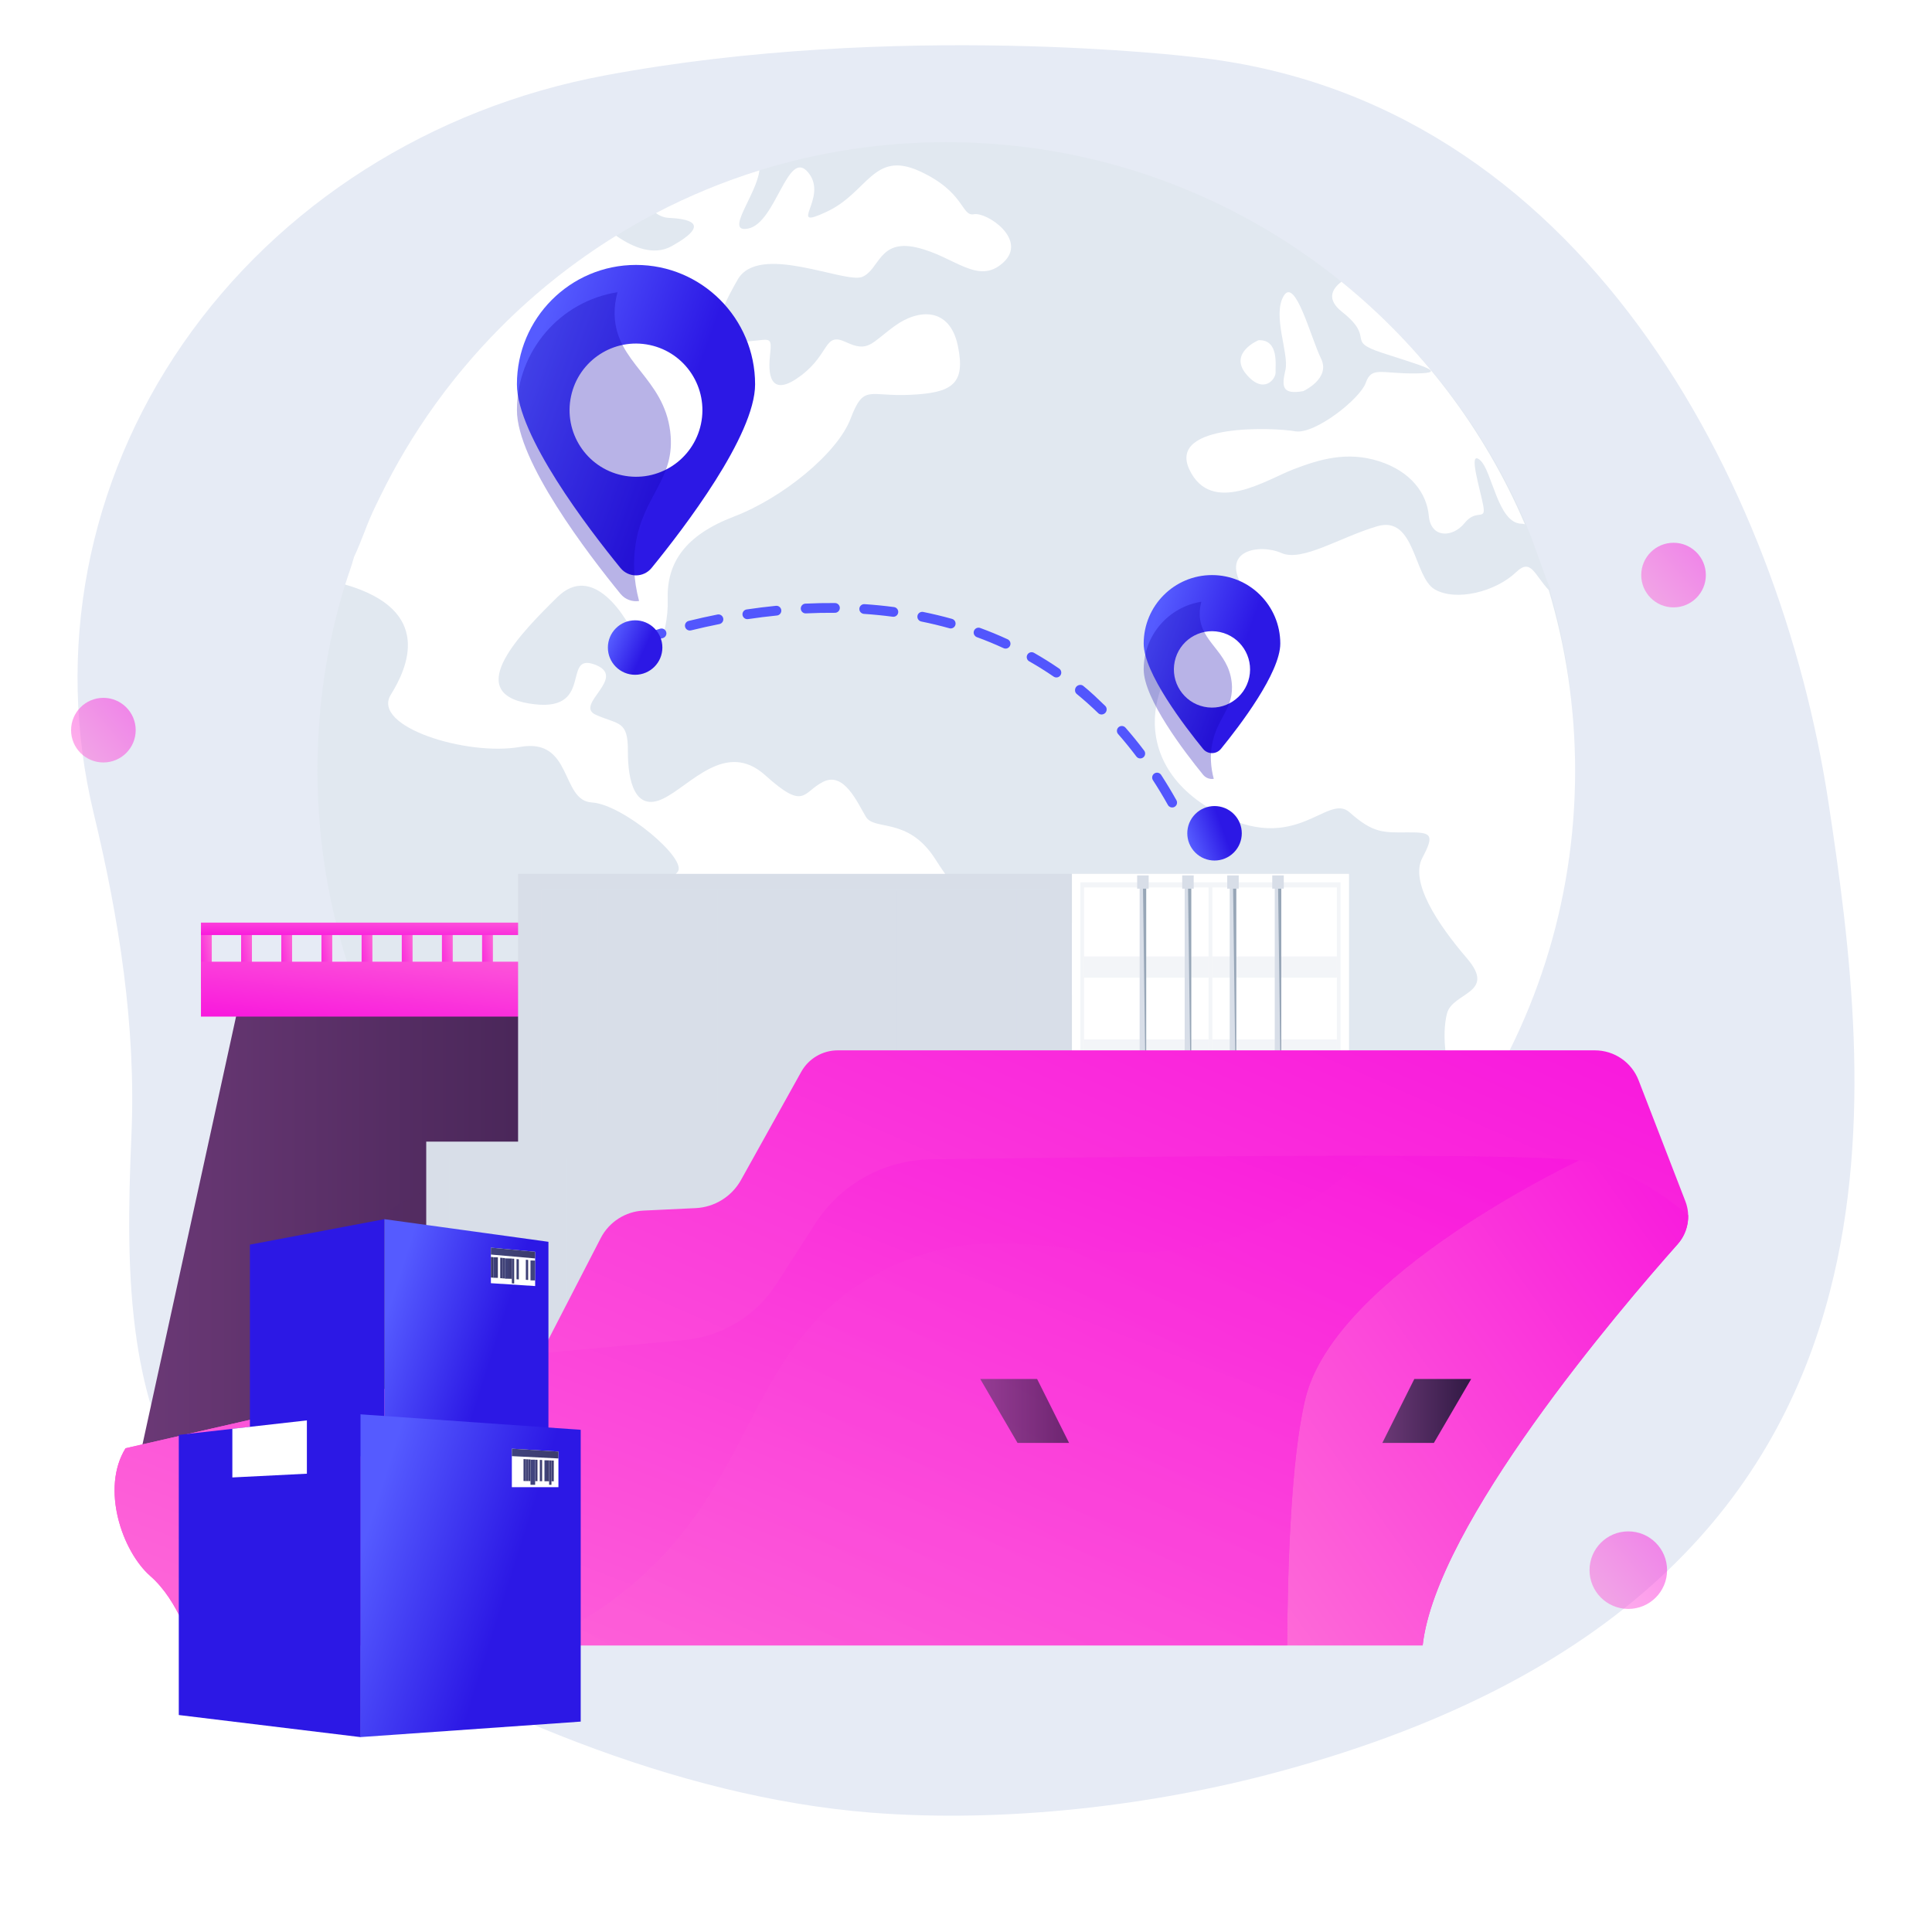 <svg width="299" height="299" viewBox="0 0 299 299" fill="none" xmlns="http://www.w3.org/2000/svg">
<g clip-path="url(#clip0_33_828)">
<path d="M283.181 199.95C275.171 230.809 252.616 259.389 197.981 274.176C178.238 279.521 155.261 282.146 134.778 280.525C104.632 278.137 73.035 264.501 47.925 249.041C30.548 238.343 23.632 223.907 21.183 207.588C19.668 197.498 19.86 186.689 20.343 175.599C21.07 158.916 18.423 142.116 14.503 125.883C8.472 100.89 13.44 74.672 28.322 53.172C43.203 31.672 66.718 16.714 93.538 11.688C138.724 3.222 184.564 8.808 184.564 8.808C244.939 15.092 275.501 75.149 282.954 124.034C286.363 146.375 289.925 173.97 283.181 199.95Z" fill="#E6EBF5"/>
<g filter="url(#filter0_d_33_828)">
<mask id="mask0_33_828" style="mask-type:luminance" maskUnits="userSpaceOnUse" x="45" y="22" width="203" height="203">
<path d="M217.893 194.622C257.349 155.178 257.349 91.227 217.893 51.783C178.437 12.34 114.467 12.34 75.011 51.783C35.555 91.227 35.555 155.178 75.011 194.622C114.467 234.066 178.437 234.066 217.893 194.622Z" fill="white"/>
</mask>
<g mask="url(#mask0_33_828)">
<path d="M243.717 123.283C243.717 143.868 237.25 162.963 226.285 178.681C226.241 178.746 226.087 178.808 226.087 178.873V178.876C208.883 204.077 179.403 220.404 146.333 220.404C143.628 220.404 141.038 220.277 138.39 219.912H138.387C138.376 219.912 138.37 220.072 138.36 220.072C137.056 219.965 135.762 219.915 134.475 219.756C134.017 219.702 133.559 219.683 133.104 219.619C132.7 219.565 132.298 219.529 131.897 219.467C131.546 219.416 131.199 219.373 130.854 219.316C130.776 219.303 130.698 219.295 130.62 219.284C129.771 219.143 128.925 218.998 128.082 218.836C128.076 218.836 128.075 218.835 128.069 218.835C83.108 210.249 49.135 170.735 49.135 123.284C49.135 113.252 50.593 103.573 53.416 94.467C53.858 93.039 54.409 91.628 54.775 90.23V90.228C55.873 87.898 56.609 85.611 57.619 83.368C58.026 82.47 58.476 81.579 58.904 80.696C61.272 75.843 64.046 71.217 67.158 66.856C67.441 66.46 67.734 66.067 68.022 65.673C69.175 64.105 70.379 62.576 71.626 61.081C73.493 58.84 75.459 56.683 77.517 54.619C82.875 49.243 88.86 44.49 95.349 40.48C97.356 39.238 99.415 38.067 101.516 36.973C106.606 34.318 111.956 32.101 117.525 30.372C126.663 27.53 136.378 26 146.451 26C169.617 26 190.893 34.091 207.601 47.6C219.891 57.538 229.887 70.404 236.175 85.139C237.582 88.43 238.532 91.813 239.996 95.276V95.279C239.996 95.295 239.829 95.306 239.834 95.322C242.49 104.178 243.715 113.564 243.715 123.283H243.717Z" fill="#E1E8F0"/>
<g style="mix-blend-mode:soft-light">
<path d="M138.387 220.238V220.235H138.395L138.389 220.238H138.386H138.387Z" fill="white"/>
<path d="M167.653 156.082C165.565 159.023 159.104 162.799 163.488 170.216C167.834 177.614 163.186 179.001 160.196 178.309C157.191 177.625 147.854 177.242 149.411 181.484C150.963 185.731 153.638 187.323 150.216 188.964C146.798 190.595 145.35 194.86 141.851 200.727C138.375 206.607 130.115 201.522 132.562 207.415C135.002 213.311 136.908 212.74 136.678 216.847C136.624 217.975 137.373 219.133 138.386 220.235C137.082 220.127 135.773 219.995 134.474 219.836C134.016 219.782 133.558 219.723 133.103 219.658C132.699 219.604 132.297 219.548 131.896 219.486C131.545 219.434 131.198 219.38 130.853 219.324C130.775 219.311 130.795 219.297 130.716 219.286C129.881 219.146 129.448 218.995 128.349 218.836V218.833C127.618 218.139 128.076 217.385 128.187 216.571C129.278 208.987 118.811 203.775 117.057 198.461C115.333 193.16 117.035 189.998 116.637 185.606C116.228 181.222 117.662 175.406 115.138 171.712C112.614 168.031 102.437 166.797 100.5 159.367C98.549 151.952 103.086 140.847 104.847 138.957C106.588 137.066 96.422 128.464 91.583 128.189C86.723 127.893 88.667 118.111 80.451 119.601C72.218 121.045 57.427 116.453 60.483 111.513C63.005 107.443 67.237 98.467 53.419 94.465C53.861 93.037 54.409 91.626 54.775 90.228V90.226C55.873 87.896 56.609 85.609 57.619 83.366C58.026 82.469 58.476 81.577 58.904 80.695C61.275 75.841 64.049 71.215 67.158 66.854C67.441 66.458 67.734 66.065 68.022 65.671C69.178 64.103 70.381 62.571 71.626 61.079C73.493 58.838 75.458 56.681 77.517 54.617C82.875 49.241 88.86 44.488 95.349 40.478C98.086 42.395 101.212 43.578 103.911 42.121C110.53 38.418 106.166 37.849 103.456 37.713C102.751 37.678 102.066 37.397 101.516 36.972C106.606 34.316 111.955 32.1 117.525 30.371C117.113 34.106 112.035 40.107 115.771 39.374C120.119 38.548 121.894 26.802 125.087 30.705C128.325 34.623 121.545 39.76 127.913 36.783C134.29 33.837 135.141 27.26 142.248 30.46C149.389 33.7 148.738 37.535 150.731 37.155C152.717 36.781 159.139 41.095 155.254 44.645C151.334 48.206 147.741 43.67 141.864 42.302C135.986 40.95 136.128 45.757 133.424 46.857C130.674 47.917 117.405 41.507 114.148 47.301C110.856 53.049 109.455 57.058 114.342 56.91C119.223 56.773 119.539 55.51 119.156 59.119C118.765 62.731 119.655 65.435 124.078 62.039C128.488 58.648 127.499 55.34 130.948 56.957C134.399 58.578 134.806 57.111 138.475 54.446C142.141 51.783 146.966 51.505 148.231 57.481C149.497 63.461 147.333 64.802 140.884 65.103C134.431 65.415 133.701 63.382 131.646 68.774C129.601 74.168 121.066 81.095 113.574 83.95C106.095 86.81 103.164 91.037 103.336 96.738C103.514 102.45 100.701 108.475 98.824 103.767C96.938 99.046 91.652 91.096 86.259 96.409C80.855 101.734 71.45 111.146 81.843 112.868C92.216 114.621 86.803 104.906 92.045 106.848C97.28 108.803 88.728 113.085 92.228 114.631C95.733 116.19 97.201 115.461 97.174 120.236C97.147 125.008 98.335 129.643 102.589 127.618C106.84 125.601 112.29 118.457 118.442 123.991C124.6 129.539 124.174 126.605 127.405 124.99C130.632 123.376 132.688 128.213 134.01 130.416C135.332 132.617 140.522 130.371 144.727 136.926C148.93 143.481 150.578 144.65 155.371 142.29C160.167 139.934 162.117 141.685 163.367 144.995C164.612 148.304 167.565 145.07 168.987 149.444C170.401 153.815 169.723 153.136 167.648 156.08L167.653 156.082Z" fill="white"/>
<path d="M184.065 76.661C180.668 69.373 197.501 70.192 200.475 70.752C203.468 71.25 210.489 65.764 211.381 63.214C212.297 60.644 213.8 61.864 219.127 61.792C224.45 61.736 219.746 60.532 213.886 58.6C208.038 56.674 213.037 56.48 207.647 52.225C205.327 50.361 206.057 48.778 207.603 47.601C219.893 57.539 229.713 70.405 236.002 85.14C235.824 85.085 235.657 85.056 235.5 85.053C231.772 85.032 230.95 76.79 229.029 75.186C227.136 73.583 229.084 79.713 229.546 82.231C230.012 84.752 228.525 82.633 226.666 84.946C224.799 87.262 221.429 87.306 221.125 83.831C220.815 80.365 218.371 76.961 213.412 75.377C208.452 73.794 204.16 75.095 200.13 76.649C196.121 78.176 187.487 83.894 184.065 76.662V76.661Z" fill="white"/>
<path d="M226.325 178.872C226.661 176.37 227.211 173.784 226.166 172.839C223.625 170.482 223.071 164.062 223.952 160.808C224.83 157.546 231.675 157.732 227.031 152.316C222.374 146.884 218.176 140.436 220.132 136.749C222.087 133.067 221.495 132.798 217.828 132.819C214.156 132.841 212.548 133.002 208.892 129.738C205.233 126.431 200.201 137.543 186.431 128.631C172.665 119.63 180.505 104.458 185.664 104.421C190.855 104.334 196.92 101.714 192.666 95.385C188.426 89.031 195.052 88.135 198.291 89.578C201.534 91.006 207.287 87.17 213.148 85.442C219.024 83.721 218.765 93.29 222.028 95.205C225.31 97.122 231.457 95.601 234.652 92.536C236.934 90.348 237.433 92.9 239.687 95.32C242.344 104.176 243.769 113.562 243.769 123.281C243.769 143.949 237.322 163.115 226.325 178.87V178.872Z" fill="white"/>
<path d="M201.697 64.531C201.7 64.525 205.99 62.588 204.435 59.469C202.894 56.349 200.451 46.787 198.665 49.801C196.869 52.827 199.517 58.705 198.939 61.24C198.356 63.784 198.34 65.115 201.698 64.531H201.697Z" fill="white"/>
<path d="M197.413 61.612C197.352 60.606 197.985 56.524 194.772 56.652C194.778 56.645 190.124 58.587 192.846 61.885C195.581 65.174 197.481 62.614 197.413 61.611V61.612Z" fill="white"/>
</g>
</g>
</g>
<path d="M97.587 100.06C97.49 99.981 97.411 99.877 97.361 99.753C97.208 99.365 97.397 98.927 97.784 98.772C97.849 98.747 99.418 98.125 102.162 97.3C102.561 97.179 102.982 97.406 103.103 97.806C103.223 98.206 102.996 98.626 102.597 98.746C99.922 99.551 98.357 100.17 98.342 100.176C98.079 100.28 97.792 100.227 97.586 100.061L97.587 100.06ZM106.284 97.413C106.161 97.313 106.068 97.173 106.027 97.008C105.926 96.603 106.174 96.193 106.578 96.094C108.046 95.731 109.549 95.397 111.042 95.102C111.451 95.02 111.848 95.287 111.929 95.696C112.011 96.105 111.744 96.502 111.336 96.583C109.865 96.874 108.386 97.203 106.94 97.56C106.701 97.619 106.461 97.557 106.284 97.413L106.284 97.413ZM115.185 95.653C115.043 95.538 114.942 95.372 114.913 95.177C114.852 94.765 115.136 94.381 115.549 94.32C117.061 94.094 118.588 93.905 120.087 93.755C120.501 93.714 120.871 94.017 120.913 94.432C120.954 94.847 120.652 95.217 120.236 95.258C118.762 95.405 117.259 95.592 115.771 95.813C115.553 95.846 115.343 95.782 115.184 95.653L115.185 95.653ZM124.21 94.76C124.048 94.629 123.941 94.432 123.93 94.209C123.91 93.792 124.232 93.439 124.649 93.419C126.182 93.346 127.722 93.316 129.224 93.327C129.641 93.331 129.976 93.672 129.974 94.089C129.971 94.505 129.63 94.841 129.213 94.838C127.738 94.827 126.227 94.856 124.721 94.928C124.529 94.937 124.349 94.873 124.211 94.761L124.21 94.76ZM133.274 94.84C133.09 94.691 132.978 94.456 132.995 94.201C133.022 93.785 133.383 93.471 133.799 93.499C135.334 93.602 136.868 93.755 138.357 93.951C138.771 94.006 139.062 94.385 139.007 94.798C138.953 95.212 138.574 95.502 138.16 95.448C136.703 95.255 135.202 95.106 133.698 95.005C133.537 94.994 133.391 94.933 133.275 94.839L133.274 94.84ZM142.254 96.033C142.042 95.862 141.93 95.582 141.988 95.296C142.071 94.888 142.47 94.623 142.879 94.707C144.387 95.013 145.887 95.373 147.337 95.779C147.739 95.893 147.973 96.309 147.86 96.71C147.747 97.111 147.331 97.346 146.93 97.233C145.515 96.837 144.052 96.484 142.579 96.186C142.456 96.16 142.346 96.107 142.254 96.033L142.254 96.033ZM180.932 124.8C180.86 124.742 180.797 124.668 180.749 124.582C180.012 123.267 179.233 121.977 178.434 120.746C178.207 120.395 178.306 119.928 178.656 119.701C179.006 119.474 179.474 119.575 179.701 119.924C180.517 121.182 181.314 122.501 182.066 123.845C182.27 124.209 182.141 124.668 181.776 124.872C181.498 125.028 181.165 124.989 180.932 124.8ZM150.967 98.482C150.724 98.285 150.619 97.946 150.733 97.635C150.877 97.243 151.311 97.042 151.702 97.186C153.142 97.715 154.569 98.303 155.944 98.938C156.322 99.113 156.488 99.561 156.313 99.94C156.139 100.319 155.69 100.484 155.311 100.31C153.974 99.692 152.585 99.119 151.183 98.606C151.102 98.576 151.03 98.534 150.968 98.484L150.967 98.482ZM175.996 117.21C175.95 117.172 175.906 117.128 175.868 117.077C174.965 115.879 174.015 114.712 173.045 113.608C172.769 113.295 172.8 112.818 173.113 112.542C173.426 112.267 173.902 112.3 174.179 112.61C175.174 113.743 176.149 114.94 177.074 116.168C177.325 116.502 177.259 116.975 176.926 117.225C176.643 117.438 176.259 117.423 175.996 117.21ZM159.178 102.277C158.897 102.049 158.813 101.643 158.998 101.317C159.203 100.955 159.665 100.828 160.027 101.034C161.352 101.787 162.661 102.606 163.917 103.469C164.262 103.705 164.348 104.175 164.112 104.518C163.876 104.862 163.406 104.949 163.063 104.713C161.841 103.875 160.57 103.079 159.281 102.347C159.244 102.326 159.21 102.302 159.178 102.277ZM170.015 110.415C169.998 110.401 169.979 110.387 169.964 110.37C168.893 109.331 167.771 108.33 166.631 107.396C166.309 107.131 166.293 106.617 166.557 106.295C166.821 105.974 167.325 105.887 167.648 106.149L167.652 106.152C168.831 107.106 169.946 108.181 171.048 109.248C171.347 109.539 171.339 110.035 171.049 110.336C170.774 110.618 170.317 110.66 170.017 110.417L170.015 110.415Z" fill="#5256FD"/>
<path d="M127.768 160.241C130.202 157.808 130.202 153.864 127.768 151.432C125.335 148.999 121.39 148.999 118.957 151.432C116.524 153.864 116.524 157.808 118.957 160.241C121.39 162.673 125.335 162.673 127.768 160.241Z" fill="#6E7E91"/>
<path d="M98.293 104.432C100.622 104.432 102.51 102.544 102.51 100.216C102.51 97.888 100.622 96 98.293 96C95.963 96 94.075 97.888 94.075 100.216C94.075 102.544 95.963 104.432 98.293 104.432Z" fill="url(#paint0_linear_33_828)"/>
<path d="M190.946 131.943C192.593 130.297 192.593 127.628 190.946 125.981C189.299 124.335 186.629 124.335 184.982 125.981C183.335 127.628 183.335 130.297 184.982 131.943C186.629 133.59 189.299 133.59 190.946 131.943Z" fill="url(#paint1_linear_33_828)"/>
<g filter="url(#filter1_d_33_828)">
<path d="M124.333 159.082H126.006V150.161H124.333V159.082Z" fill="url(#paint2_linear_33_828)"/>
<path d="M118.117 159.082H119.791V150.161H118.117V159.082Z" fill="url(#paint3_linear_33_828)"/>
<path d="M111.902 159.082H113.575V150.161H111.902V159.082Z" fill="url(#paint4_linear_33_828)"/>
<path d="M105.686 159.082H107.359V150.161H105.686V159.082Z" fill="url(#paint5_linear_33_828)"/>
<path d="M99.47 159.082H101.144V150.161H99.47V159.082Z" fill="url(#paint6_linear_33_828)"/>
<path d="M93.255 159.082H94.928V150.161H93.255V159.082Z" fill="url(#paint7_linear_33_828)"/>
<path d="M87.039 159.082H88.713V150.161H87.039V159.082Z" fill="url(#paint8_linear_33_828)"/>
<path d="M80.824 159.082H82.497V150.161H80.824V159.082Z" fill="url(#paint9_linear_33_828)"/>
<path d="M74.608 159.082H76.282V150.161H74.608V159.082Z" fill="url(#paint10_linear_33_828)"/>
<path d="M68.393 159.082H70.067V150.161H68.393V159.082Z" fill="url(#paint11_linear_33_828)"/>
<path d="M62.179 159.082H63.852V150.161H62.179V159.082Z" fill="url(#paint12_linear_33_828)"/>
<path d="M55.963 159.082H57.637V150.161H55.963V159.082Z" fill="url(#paint13_linear_33_828)"/>
<path d="M43.532 159.082H45.206V150.161H43.532V159.082Z" fill="url(#paint14_linear_33_828)"/>
<path d="M49.748 159.082H51.421V150.161H49.748V159.082Z" fill="url(#paint15_linear_33_828)"/>
<path d="M37.317 159.082H38.99V150.161H37.317V159.082Z" fill="url(#paint16_linear_33_828)"/>
<path d="M31.102 159.082H32.775V150.161H31.102V159.082Z" fill="url(#paint17_linear_33_828)"/>
<path d="M21.08 233.981L125.853 215.563L120.078 157.282H37.854L21.08 233.981Z" fill="url(#paint18_linear_33_828)"/>
<path style="mix-blend-mode:multiply" opacity="0.3" d="M58.18 194.695C74.352 182.751 96.003 187.024 103.279 172.703C105.636 168.066 105.834 162.752 104.739 157.282H120.078L125.853 215.563L39.45 230.752C42.614 211.372 50.004 200.735 58.18 194.695Z" fill="url(#paint19_linear_33_828)"/>
<path d="M31.101 163.33H126.005V154.834H31.101V163.33Z" fill="url(#paint20_linear_33_828)"/>
<path d="M31.101 150.709H126.005V148.785H31.101V150.709Z" fill="url(#paint21_linear_33_828)"/>
<path d="M65.964 224.36H151.676V182.68H65.964V224.36Z" fill="#D8DEE8"/>
<g style="mix-blend-mode:multiply" opacity="0.3">
<path d="M69.516 221.214H148.125V185.175H69.516V221.214Z" fill="#D8DEE8"/>
</g>
<g style="mix-blend-mode:multiply" opacity="0.6">
<path d="M139.467 221.214H143.098V185.175H139.467V221.214Z" fill="#D8DEE8"/>
</g>
<path d="M139.326 221.214H141.746V185.175H139.326V221.214Z" fill="#D8DEE8"/>
<g style="mix-blend-mode:multiply" opacity="0.6">
<path d="M130.212 221.214H133.843V185.175H130.212V221.214Z" fill="#D8DEE8"/>
</g>
<path d="M130.07 221.214H132.49V185.175H130.07V221.214Z" fill="#D8DEE8"/>
<g style="mix-blend-mode:multiply" opacity="0.6">
<path d="M120.957 221.214H124.588V185.175H120.957V221.214Z" fill="#D8DEE8"/>
</g>
<path d="M120.816 221.214H123.237V185.175H120.816V221.214Z" fill="#D8DEE8"/>
<g style="mix-blend-mode:multiply" opacity="0.6">
<path d="M111.703 221.214H115.334V185.175H111.703V221.214Z" fill="#D8DEE8"/>
</g>
<path d="M111.561 221.214H113.982V185.175H111.561V221.214Z" fill="#D8DEE8"/>
<g style="mix-blend-mode:multiply" opacity="0.6">
<path d="M102.449 221.214H106.079V185.175H102.449V221.214Z" fill="#D8DEE8"/>
</g>
<path d="M102.307 221.214H104.728V185.175H102.307V221.214Z" fill="#D8DEE8"/>
<g style="mix-blend-mode:multiply" opacity="0.6">
<path d="M93.194 221.214H96.825V185.175H93.194V221.214Z" fill="#D8DEE8"/>
</g>
<path d="M93.051 221.214H95.472V185.175H93.051V221.214Z" fill="#D8DEE8"/>
<g style="mix-blend-mode:multiply" opacity="0.6">
<path d="M83.939 221.214H87.57V185.175H83.939V221.214Z" fill="#D8DEE8"/>
</g>
<path d="M83.797 221.214H86.218V185.175H83.797V221.214Z" fill="#D8DEE8"/>
<g style="mix-blend-mode:multiply" opacity="0.6">
<path d="M74.685 221.214H78.316V185.175H74.685V221.214Z" fill="#D8DEE8"/>
</g>
<path d="M74.542 221.214H76.963V185.175H74.542V221.214Z" fill="#D8DEE8"/>
<path d="M151.676 224.36H194.561V182.68H151.676V224.36Z" fill="#D8DEE8"/>
<path d="M193.25 223.048V183.989H152.987V223.048H193.25Z" fill="#D8DEE8"/>
<path d="M153.556 222.261H172.828V184.779H153.556V222.261Z" fill="#D8DEE8"/>
<path d="M173.409 222.261H192.68V184.779H173.409V222.261Z" fill="#D8DEE8"/>
<g style="mix-blend-mode:multiply" opacity="0.3">
<path d="M173.409 198.735H192.68V195.459H173.409V198.735Z" fill="#D8DEE8"/>
</g>
<g style="mix-blend-mode:multiply" opacity="0.3">
<path d="M173.409 211.58H192.68V208.303H173.409V211.58Z" fill="#D8DEE8"/>
</g>
<g style="mix-blend-mode:multiply" opacity="0.3">
<path d="M153.556 198.735H172.828V195.459H153.556V198.735Z" fill="#D8DEE8"/>
</g>
<g style="mix-blend-mode:multiply" opacity="0.3">
<path d="M153.556 211.58H172.828V208.303H153.556V211.58Z" fill="#D8DEE8"/>
</g>
<path d="M183.068 222.849H184.081V183.795H183.068V222.849Z" fill="#D8DEE8"/>
<path d="M184.081 222.849V183.795H183.574L184.081 222.849Z" fill="#97A6B7"/>
<path d="M182.684 184.974H184.464V182.921H182.684V184.974Z" fill="#D8DEE8"/>
<path d="M182.684 223.876H184.464V221.822H182.684V223.876Z" fill="#D8DEE8"/>
<path d="M169.127 222.849H170.14V183.795H169.127V222.849Z" fill="#D8DEE8"/>
<path d="M170.14 222.849V183.795H169.634L170.14 222.849Z" fill="#97A6B7"/>
<path d="M168.744 184.974H170.524V182.921H168.744V184.974Z" fill="#D8DEE8"/>
<path d="M168.744 223.876H170.524V221.822H168.744V223.876Z" fill="#D8DEE8"/>
<path d="M162.157 222.849H163.17V183.795H162.157V222.849Z" fill="#D8DEE8"/>
<path d="M163.171 222.849V183.795H162.664L163.171 222.849Z" fill="#97A6B7"/>
<path d="M161.773 184.974H163.553V182.921H161.773V184.974Z" fill="#D8DEE8"/>
<path d="M161.773 223.876H163.553V221.822H161.773V223.876Z" fill="#D8DEE8"/>
<path d="M176.098 222.849H177.111V183.795H176.098V222.849Z" fill="#D8DEE8"/>
<path d="M177.11 222.849V183.795H176.604L177.11 222.849Z" fill="#97A6B7"/>
<path d="M175.714 184.974H177.495V182.921H175.714V184.974Z" fill="#D8DEE8"/>
<path d="M175.714 223.876H177.495V221.822H175.714V223.876Z" fill="#D8DEE8"/>
<path d="M80.18 182.921H165.891V141.24H80.18V182.921Z" fill="#D8DEE8"/>
<g style="mix-blend-mode:multiply" opacity="0.3">
<path d="M83.731 179.775H162.34V143.735H83.731V179.775Z" fill="#D8DEE8"/>
</g>
<g style="mix-blend-mode:multiply" opacity="0.6">
<path d="M153.683 179.775H157.313V143.735H153.683V179.775Z" fill="#D8DEE8"/>
</g>
<path d="M153.54 179.775H155.961V143.735H153.54V179.775Z" fill="#D8DEE8"/>
<g style="mix-blend-mode:multiply" opacity="0.6">
<path d="M144.428 179.775H148.059V143.735H144.428V179.775Z" fill="#D8DEE8"/>
</g>
<path d="M144.286 179.775H146.707V143.735H144.286V179.775Z" fill="#D8DEE8"/>
<g style="mix-blend-mode:multiply" opacity="0.6">
<path d="M135.173 179.775H138.804V143.735H135.173V179.775Z" fill="#D8DEE8"/>
</g>
<path d="M135.03 179.775H137.451V143.735H135.03V179.775Z" fill="#D8DEE8"/>
<g style="mix-blend-mode:multiply" opacity="0.6">
<path d="M125.918 179.775H129.549V143.735H125.918V179.775Z" fill="#D8DEE8"/>
</g>
<path d="M125.776 179.775H128.197V143.735H125.776V179.775Z" fill="#D8DEE8"/>
<g style="mix-blend-mode:multiply" opacity="0.6">
<path d="M116.664 179.775H120.295V143.735H116.664V179.775Z" fill="#D8DEE8"/>
</g>
<path d="M116.521 179.775H118.942V143.735H116.521V179.775Z" fill="#D8DEE8"/>
<g style="mix-blend-mode:multiply" opacity="0.6">
<path d="M107.409 179.775H111.04V143.735H107.409V179.775Z" fill="#D8DEE8"/>
</g>
<path d="M107.266 179.775H109.687V143.735H107.266V179.775Z" fill="#D8DEE8"/>
<g style="mix-blend-mode:multiply" opacity="0.6">
<path d="M98.154 179.775H101.785V143.735H98.154V179.775Z" fill="#D8DEE8"/>
</g>
<path d="M98.011 179.775H100.432V143.735H98.011V179.775Z" fill="#D8DEE8"/>
<g style="mix-blend-mode:multiply" opacity="0.6">
<path d="M88.9 179.775H92.531V143.735H88.9V179.775Z" fill="#D8DEE8"/>
</g>
<path d="M88.757 179.775H91.178V143.735H88.757V179.775Z" fill="#D8DEE8"/>
<path d="M165.891 182.921H208.776V141.24H165.891V182.921Z" fill="white"/>
<g style="mix-blend-mode:multiply" opacity="0.3">
<path d="M207.465 181.61V142.551H167.203V181.61H207.465Z" fill="#D8DEE8"/>
</g>
<path d="M167.772 180.821H187.043V143.34H167.772V180.821Z" fill="white"/>
<path d="M187.624 180.821H206.895V143.34H187.624V180.821Z" fill="white"/>
<g style="mix-blend-mode:multiply" opacity="0.3">
<path d="M187.624 157.297H206.895V154.021H187.624V157.297Z" fill="#D8DEE8"/>
</g>
<g style="mix-blend-mode:multiply" opacity="0.3">
<path d="M187.624 170.14H206.895V166.864H187.624V170.14Z" fill="#D8DEE8"/>
</g>
<g style="mix-blend-mode:multiply" opacity="0.3">
<path d="M167.772 157.297H187.043V154.021H167.772V157.297Z" fill="#D8DEE8"/>
</g>
<g style="mix-blend-mode:multiply" opacity="0.3">
<path d="M167.772 170.14H187.043V166.864H167.772V170.14Z" fill="#D8DEE8"/>
</g>
<path d="M197.283 181.411H198.296V142.356H197.283V181.411Z" fill="#D8DEE8"/>
<path d="M198.295 181.411V142.356H197.789L198.295 181.411Z" fill="#97A6B7"/>
<path d="M196.899 143.535H198.68V141.481H196.899V143.535Z" fill="#D8DEE8"/>
<path d="M196.899 182.436H198.68V180.383H196.899V182.436Z" fill="#D8DEE8"/>
<path d="M183.343 181.411H184.356V142.356H183.343V181.411Z" fill="#D8DEE8"/>
<path d="M184.356 181.411V142.356H183.849L184.356 181.411Z" fill="#97A6B7"/>
<path d="M182.959 143.535H184.739V141.481H182.959V143.535Z" fill="#D8DEE8"/>
<path d="M182.959 182.436H184.739V180.383H182.959V182.436Z" fill="#D8DEE8"/>
<path d="M176.373 181.411H177.386V142.356H176.373V181.411Z" fill="#D8DEE8"/>
<path d="M177.386 181.411V142.356H176.879L177.386 181.411Z" fill="#97A6B7"/>
<path d="M175.989 143.535H177.77V141.481H175.989V143.535Z" fill="#D8DEE8"/>
<path d="M175.989 182.436H177.77V180.383H175.989V182.436Z" fill="#D8DEE8"/>
<path d="M190.312 181.411H191.325V142.356H190.312V181.411Z" fill="#D8DEE8"/>
<path d="M191.325 181.411V142.356H190.819L191.325 181.411Z" fill="#97A6B7"/>
<path d="M189.929 143.535H191.709V141.481H189.929V143.535Z" fill="#D8DEE8"/>
<path d="M189.929 182.436H191.709V180.383H189.929V182.436Z" fill="#D8DEE8"/>
<path d="M253.59 173.182L260.831 191.907C261.707 194.173 261.246 196.74 259.632 198.556C250.731 208.568 222.262 241.881 220.175 260.648H29.605C29.605 260.648 27.68 253.775 23.281 249.926C18.881 246.078 15.581 236.343 19.431 230.133L83.779 215.425L92.971 197.607C94.26 195.109 96.783 193.488 99.591 193.354L107.652 192.971C110.59 192.831 113.248 191.183 114.679 188.614L124.003 171.873C125.144 169.824 127.307 168.554 129.654 168.554H246.835C249.826 168.554 252.511 170.393 253.59 173.183V173.182Z" fill="url(#paint22_linear_33_828)"/>
<path d="M244.374 185.597C250.911 186.468 256.987 190.486 261.266 194.081C261.307 195.7 260.742 197.305 259.631 198.555C250.73 208.567 222.261 241.88 220.174 260.647H199.204C199.256 249.396 199.735 231.849 202.025 222.435C206.7 203.218 244.373 185.597 244.373 185.597H244.374Z" fill="url(#paint23_linear_33_828)"/>
<path d="M19.43 230.133L83.778 215.425L105.892 213.389C111.721 212.853 116.977 209.661 120.143 204.739L126.18 195.352C130.102 189.253 136.817 185.525 144.068 185.423C170.699 185.047 234.62 184.298 244.375 185.598C244.375 185.598 206.701 203.219 202.027 222.436C199.736 231.851 199.258 249.398 199.206 260.648H29.605C29.605 260.648 27.68 253.775 23.281 249.926C18.88 246.078 15.581 236.343 19.431 230.133H19.43Z" fill="url(#paint24_linear_33_828)"/>
<path d="M165.452 229.309L160.502 219.411H151.702L157.476 229.309H165.452Z" fill="url(#paint25_linear_33_828)"/>
<path d="M213.934 229.309L218.884 219.411H227.684L221.91 229.309H213.934Z" fill="url(#paint26_linear_33_828)"/>
<g style="mix-blend-mode:multiply" opacity="0.3">
<path d="M104.72 244.355C117.561 229.051 118.405 211.443 137.399 202.275C156.789 192.914 169.91 204.506 191.289 197.362C197.463 195.298 204.472 191.621 211.637 184.865C227.42 184.879 240.398 185.068 244.375 185.598C244.375 185.598 206.701 203.219 202.027 222.436C199.736 231.851 199.258 249.398 199.206 260.648H82.862C92.85 256.031 99.771 250.252 104.72 244.355Z" fill="url(#paint27_linear_33_828)"/>
</g>
</g>
<g filter="url(#filter2_d_33_828)">
<path d="M59.489 230.854L38.675 228.31V197.622L59.489 193.681V230.854Z" fill="#2C18E5"/>
<path d="M84.877 229.237L59.489 230.854V193.681L84.877 197.184V229.237Z" fill="url(#paint28_linear_33_828)"/>
<path d="M89.871 271.438L55.75 273.838V223.879L89.871 226.278V271.438Z" fill="url(#paint29_linear_33_828)"/>
<path d="M55.785 223.878V273.838L27.669 270.419V227.067L35.992 226.125L47.469 224.822L55.785 223.878Z" fill="#2C18E5"/>
<g style="mix-blend-mode:soft-light">
<path d="M47.494 224.822V233.072L35.959 233.652V226.125L47.494 224.822Z" fill="white"/>
</g>
<path d="M82.82 204.032L75.971 203.589V198.093L82.82 198.732V204.032Z" fill="white"/>
<path d="M82.82 199.758L75.971 199.156V198.093L82.82 198.732V199.758Z" fill="url(#paint30_linear_33_828)"/>
<path d="M76.331 202.735L75.971 202.713V199.526L76.331 199.555V202.735Z" fill="url(#paint31_linear_33_828)"/>
<path d="M77.052 202.766L76.331 202.747V199.57L77.052 199.587V202.766Z" fill="url(#paint32_linear_33_828)"/>
<path d="M77.773 202.834L77.412 202.811V199.645L77.773 199.673V202.834Z" fill="url(#paint33_linear_33_828)"/>
<path d="M78.133 202.856L77.773 202.845V199.688L78.133 199.702V202.856Z" fill="url(#paint34_linear_33_828)"/>
<path d="M79.215 202.913L78.133 202.891V199.746L79.215 199.774V202.913Z" fill="url(#paint35_linear_33_828)"/>
<path d="M79.576 203.633L79.215 203.622V199.788L79.576 199.803V203.633Z" fill="url(#paint36_linear_33_828)"/>
<path d="M80.296 203.007L79.936 202.984V199.861L80.296 199.889V203.007Z" fill="url(#paint37_linear_33_828)"/>
<path d="M81.738 203.089L81.377 203.066V199.96L81.738 199.989V203.089Z" fill="url(#paint38_linear_33_828)"/>
<path d="M82.82 203.165L82.099 203.153V200.071L82.82 200.085V203.165Z" fill="url(#paint39_linear_33_828)"/>
<path d="M86.424 235.155H79.215V229.205L86.424 229.649V235.155Z" fill="white"/>
<path d="M86.424 230.713L79.215 230.355V229.205L86.424 229.649V230.713Z" fill="url(#paint40_linear_33_828)"/>
<path d="M81.377 234.207L81.017 234.204V230.815L81.377 230.832V234.207Z" fill="url(#paint41_linear_33_828)"/>
<path d="M81.737 234.211L81.377 234.209V230.84L81.737 230.849V234.211Z" fill="url(#paint42_linear_33_828)"/>
<path d="M82.099 234.214L81.737 234.213V230.857L82.099 230.865V234.214Z" fill="url(#paint43_linear_33_828)"/>
<path d="M82.82 234.794H82.099V230.898L82.82 230.905V234.794Z" fill="url(#paint44_linear_33_828)"/>
<path d="M83.18 234.226L82.82 234.225V230.913L83.18 230.921V234.226Z" fill="url(#paint45_linear_33_828)"/>
<path d="M83.901 234.233L83.54 234.23V230.937L83.901 230.953V234.233Z" fill="url(#paint46_linear_33_828)"/>
<path d="M84.982 234.246L84.261 234.242V230.991L84.982 231.007V234.246Z" fill="url(#paint47_linear_33_828)"/>
<path d="M85.343 234.794H84.982V231.015L85.343 231.022V234.794Z" fill="url(#paint48_linear_33_828)"/>
<path d="M85.703 234.252L85.343 234.251V231.03L85.703 231.037V234.252Z" fill="url(#paint49_linear_33_828)"/>
</g>
<g filter="url(#filter3_d_33_828)">
<path d="M116.86 63.481C116.86 71.378 105.827 85.788 100.834 91.905C99.591 93.427 97.269 93.427 96.026 91.905C91.033 85.788 80 71.378 80 63.481C80 53.275 88.251 45 98.43 45C108.609 45 116.86 53.274 116.86 63.481Z" fill="url(#paint50_linear_33_828)"/>
</g>
<path d="M108.482 65.617C109.66 60.048 106.114 54.577 100.56 53.395C95.007 52.213 89.55 55.77 88.372 61.338C87.194 66.906 90.74 72.378 96.293 73.56C101.846 74.742 107.303 71.185 108.482 65.617Z" fill="white"/>
<g style="mix-blend-mode:multiply" opacity="0.3">
<path d="M98.349 84.317C99.518 76.596 104.603 74.124 103.731 66.833C102.724 58.425 95.3 56.185 95.121 48.702C95.092 47.498 95.256 46.336 95.564 45.223C86.747 46.604 80.002 54.252 80.002 63.48C80.002 71.377 91.035 85.787 96.028 91.904C96.759 92.8 97.865 93.168 98.904 93.01C98.01 89.628 97.983 86.74 98.35 84.317H98.349Z" fill="#1100AD"/>
</g>
<g filter="url(#filter4_d_33_828)">
<path d="M198.14 103.599C198.14 108.128 191.812 116.393 188.949 119.901C188.236 120.774 186.904 120.774 186.191 119.901C183.328 116.393 177 108.128 177 103.599C177 97.746 181.732 93 187.57 93C193.408 93 198.14 97.745 198.14 103.599Z" fill="url(#paint51_linear_33_828)"/>
</g>
<path d="M193.335 104.824C194.011 101.631 191.977 98.492 188.792 97.815C185.607 97.137 182.477 99.177 181.802 102.37C181.126 105.564 183.16 108.702 186.345 109.38C189.53 110.058 192.659 108.018 193.335 104.824Z" fill="white"/>
<g style="mix-blend-mode:multiply" opacity="0.3">
<path d="M187.524 115.549C188.194 111.121 191.111 109.704 190.61 105.522C190.033 100.7 185.775 99.415 185.672 95.123C185.655 94.432 185.75 93.766 185.926 93.128C180.87 93.92 177.001 98.306 177.001 103.599C177.001 108.128 183.329 116.393 186.192 119.901C186.612 120.415 187.246 120.626 187.842 120.535C187.329 118.595 187.314 116.939 187.524 115.549H187.524Z" fill="#1100AD"/>
</g>
<path opacity="0.5" d="M252 249C255.314 249 258 246.314 258 243C258 239.686 255.314 237 252 237C248.686 237 246 239.686 246 243C246 246.314 248.686 249 252 249Z" fill="url(#paint52_linear_33_828)"/>
<path opacity="0.5" d="M259 94C261.761 94 264 91.761 264 89C264 86.239 261.761 84 259 84C256.239 84 254 86.239 254 89C254 91.761 256.239 94 259 94Z" fill="url(#paint53_linear_33_828)"/>
<path opacity="0.5" d="M16 118C18.761 118 21 115.761 21 113C21 110.239 18.761 108 16 108C13.239 108 11 110.239 11 113C11 115.761 13.239 118 16 118Z" fill="url(#paint54_linear_33_828)"/>
</g>
<defs>
<filter id="filter0_d_33_828" x="37.135" y="10" width="218.634" height="218.404" filterUnits="userSpaceOnUse" color-interpolation-filters="sRGB">
<feFlood flood-opacity="0" result="BackgroundImageFix"/>
<feColorMatrix in="SourceAlpha" type="matrix" values="0 0 0 0 0 0 0 0 0 0 0 0 0 0 0 0 0 0 127 0" result="hardAlpha"/>
<feOffset dy="-4"/>
<feGaussianBlur stdDeviation="6"/>
<feComposite in2="hardAlpha" operator="out"/>
<feColorMatrix type="matrix" values="0 0 0 0 0.592 0 0 0 0 0.651 0 0 0 0 0.718 0 0 0 0.25 0"/>
<feBlend mode="normal" in2="BackgroundImageFix" result="effect1_dropShadow_33_828"/>
<feBlend mode="normal" in="SourceGraphic" in2="effect1_dropShadow_33_828" result="shape"/>
</filter>
<filter id="filter1_d_33_828" x="3.732" y="121.24" width="271.537" height="147.408" filterUnits="userSpaceOnUse" color-interpolation-filters="sRGB">
<feFlood flood-opacity="0" result="BackgroundImageFix"/>
<feColorMatrix in="SourceAlpha" type="matrix" values="0 0 0 0 0 0 0 0 0 0 0 0 0 0 0 0 0 0 127 0" result="hardAlpha"/>
<feOffset dy="-6"/>
<feGaussianBlur stdDeviation="7"/>
<feComposite in2="hardAlpha" operator="out"/>
<feColorMatrix type="matrix" values="0 0 0 0 0.592 0 0 0 0 0.651 0 0 0 0 0.718 0 0 0 0.5 0"/>
<feBlend mode="normal" in2="BackgroundImageFix" result="effect1_dropShadow_33_828"/>
<feBlend mode="normal" in="SourceGraphic" in2="effect1_dropShadow_33_828" result="shape"/>
</filter>
<filter id="filter2_d_33_828" x="15.669" y="176.681" width="86.202" height="104.157" filterUnits="userSpaceOnUse" color-interpolation-filters="sRGB">
<feFlood flood-opacity="0" result="BackgroundImageFix"/>
<feColorMatrix in="SourceAlpha" type="matrix" values="0 0 0 0 0 0 0 0 0 0 0 0 0 0 0 0 0 0 127 0" result="hardAlpha"/>
<feOffset dy="-5"/>
<feGaussianBlur stdDeviation="6"/>
<feComposite in2="hardAlpha" operator="out"/>
<feColorMatrix type="matrix" values="0 0 0 0 0 0 0 0 0 0 0 0 0 0 0 0 0 0 0.2 0"/>
<feBlend mode="normal" in2="BackgroundImageFix" result="effect1_dropShadow_33_828"/>
<feBlend mode="normal" in="SourceGraphic" in2="effect1_dropShadow_33_828" result="shape"/>
</filter>
<filter id="filter3_d_33_828" x="72" y="33" width="52.86" height="64.047" filterUnits="userSpaceOnUse" color-interpolation-filters="sRGB">
<feFlood flood-opacity="0" result="BackgroundImageFix"/>
<feColorMatrix in="SourceAlpha" type="matrix" values="0 0 0 0 0 0 0 0 0 0 0 0 0 0 0 0 0 0 127 0" result="hardAlpha"/>
<feOffset dy="-4"/>
<feGaussianBlur stdDeviation="4"/>
<feComposite in2="hardAlpha" operator="out"/>
<feColorMatrix type="matrix" values="0 0 0 0 0.592 0 0 0 0 0.651 0 0 0 0 0.718 0 0 0 0.5 0"/>
<feBlend mode="normal" in2="BackgroundImageFix" result="effect1_dropShadow_33_828"/>
<feBlend mode="normal" in="SourceGraphic" in2="effect1_dropShadow_33_828" result="shape"/>
</filter>
<filter id="filter4_d_33_828" x="169" y="81" width="37.14" height="43.556" filterUnits="userSpaceOnUse" color-interpolation-filters="sRGB">
<feFlood flood-opacity="0" result="BackgroundImageFix"/>
<feColorMatrix in="SourceAlpha" type="matrix" values="0 0 0 0 0 0 0 0 0 0 0 0 0 0 0 0 0 0 127 0" result="hardAlpha"/>
<feOffset dy="-4"/>
<feGaussianBlur stdDeviation="4"/>
<feComposite in2="hardAlpha" operator="out"/>
<feColorMatrix type="matrix" values="0 0 0 0 0.592 0 0 0 0 0.651 0 0 0 0 0.718 0 0 0 0.5 0"/>
<feBlend mode="normal" in2="BackgroundImageFix" result="effect1_dropShadow_33_828"/>
<feBlend mode="normal" in="SourceGraphic" in2="effect1_dropShadow_33_828" result="shape"/>
</filter>
<linearGradient id="paint0_linear_33_828" x1="94.239" y1="99.257" x2="104.714" y2="104.122" gradientUnits="userSpaceOnUse">
<stop stop-color="#555BFF"/>
<stop offset="0.479" stop-color="#2C18E5"/>
</linearGradient>
<linearGradient id="paint1_linear_33_828" x1="184.42" y1="131.15" x2="195.266" y2="127.18" gradientUnits="userSpaceOnUse">
<stop stop-color="#555BFF"/>
<stop offset="0.479" stop-color="#2C18E5"/>
</linearGradient>
<linearGradient id="paint2_linear_33_828" x1="119.028" y1="164.008" x2="103.257" y2="188.136" gradientUnits="userSpaceOnUse">
<stop stop-color="#AA80F9"/>
<stop offset="1" stop-color="#6165D7"/>
</linearGradient>
<linearGradient id="paint3_linear_33_828" x1="114.675" y1="161.163" x2="98.904" y2="185.29" gradientUnits="userSpaceOnUse">
<stop stop-color="#AA80F9"/>
<stop offset="1" stop-color="#6165D7"/>
</linearGradient>
<linearGradient id="paint4_linear_33_828" x1="110.32" y1="158.317" x2="94.55" y2="182.445" gradientUnits="userSpaceOnUse">
<stop stop-color="#AA80F9"/>
<stop offset="1" stop-color="#6165D7"/>
</linearGradient>
<linearGradient id="paint5_linear_33_828" x1="105.966" y1="155.471" x2="90.195" y2="179.598" gradientUnits="userSpaceOnUse">
<stop stop-color="#AA80F9"/>
<stop offset="1" stop-color="#6165D7"/>
</linearGradient>
<linearGradient id="paint6_linear_33_828" x1="101.613" y1="152.624" x2="85.842" y2="176.752" gradientUnits="userSpaceOnUse">
<stop stop-color="#AA80F9"/>
<stop offset="1" stop-color="#6165D7"/>
</linearGradient>
<linearGradient id="paint7_linear_33_828" x1="97.258" y1="149.779" x2="81.488" y2="173.906" gradientUnits="userSpaceOnUse">
<stop stop-color="#AA80F9"/>
<stop offset="1" stop-color="#6165D7"/>
</linearGradient>
<linearGradient id="paint8_linear_33_828" x1="92.905" y1="146.933" x2="77.133" y2="171.061" gradientUnits="userSpaceOnUse">
<stop stop-color="#AA80F9"/>
<stop offset="1" stop-color="#6165D7"/>
</linearGradient>
<linearGradient id="paint9_linear_33_828" x1="88.551" y1="144.087" x2="72.78" y2="168.214" gradientUnits="userSpaceOnUse">
<stop stop-color="#AA80F9"/>
<stop offset="1" stop-color="#6165D7"/>
</linearGradient>
<linearGradient id="paint10_linear_33_828" x1="73.923" y1="158.394" x2="78.363" y2="157.67" gradientUnits="userSpaceOnUse">
<stop stop-color="#F809DE"/>
<stop offset="1" stop-color="#FF80D6"/>
</linearGradient>
<linearGradient id="paint11_linear_33_828" x1="67.708" y1="158.394" x2="72.147" y2="157.67" gradientUnits="userSpaceOnUse">
<stop stop-color="#F809DE"/>
<stop offset="1" stop-color="#FF80D6"/>
</linearGradient>
<linearGradient id="paint12_linear_33_828" x1="61.494" y1="158.394" x2="65.933" y2="157.67" gradientUnits="userSpaceOnUse">
<stop stop-color="#F809DE"/>
<stop offset="1" stop-color="#FF80D6"/>
</linearGradient>
<linearGradient id="paint13_linear_33_828" x1="55.278" y1="158.394" x2="59.718" y2="157.67" gradientUnits="userSpaceOnUse">
<stop stop-color="#F809DE"/>
<stop offset="1" stop-color="#FF80D6"/>
</linearGradient>
<linearGradient id="paint14_linear_33_828" x1="42.847" y1="158.394" x2="47.287" y2="157.67" gradientUnits="userSpaceOnUse">
<stop stop-color="#F809DE"/>
<stop offset="1" stop-color="#FF80D6"/>
</linearGradient>
<linearGradient id="paint15_linear_33_828" x1="49.063" y1="158.394" x2="53.502" y2="157.67" gradientUnits="userSpaceOnUse">
<stop stop-color="#F809DE"/>
<stop offset="1" stop-color="#FF80D6"/>
</linearGradient>
<linearGradient id="paint16_linear_33_828" x1="36.632" y1="158.394" x2="41.071" y2="157.67" gradientUnits="userSpaceOnUse">
<stop stop-color="#F809DE"/>
<stop offset="1" stop-color="#FF80D6"/>
</linearGradient>
<linearGradient id="paint17_linear_33_828" x1="30.416" y1="158.394" x2="34.856" y2="157.67" gradientUnits="userSpaceOnUse">
<stop stop-color="#F809DE"/>
<stop offset="1" stop-color="#FF80D6"/>
</linearGradient>
<linearGradient id="paint18_linear_33_828" x1="125.852" y1="195.632" x2="21.08" y2="195.632" gradientUnits="userSpaceOnUse">
<stop stop-color="#311944"/>
<stop offset="1" stop-color="#6B3976"/>
</linearGradient>
<linearGradient id="paint19_linear_33_828" x1="125.852" y1="194.017" x2="21.08" y2="194.017" gradientUnits="userSpaceOnUse">
<stop stop-color="#311944"/>
<stop offset="1" stop-color="#6B3976"/>
</linearGradient>
<linearGradient id="paint20_linear_33_828" x1="-7.744" y1="162.674" x2="-5.033" y2="136.341" gradientUnits="userSpaceOnUse">
<stop stop-color="#F809DE"/>
<stop offset="1" stop-color="#FF80D6"/>
</linearGradient>
<linearGradient id="paint21_linear_33_828" x1="-7.744" y1="150.561" x2="-7.604" y2="144.537" gradientUnits="userSpaceOnUse">
<stop stop-color="#F809DE"/>
<stop offset="1" stop-color="#FF80D6"/>
</linearGradient>
<linearGradient id="paint22_linear_33_828" x1="360.949" y1="175.656" x2="255.444" y2="418.236" gradientUnits="userSpaceOnUse">
<stop stop-color="#F809DE"/>
<stop offset="1" stop-color="#FF80D6"/>
</linearGradient>
<linearGradient id="paint23_linear_33_828" x1="286.671" y1="191.384" x2="175.248" y2="271.499" gradientUnits="userSpaceOnUse">
<stop stop-color="#F809DE"/>
<stop offset="1" stop-color="#FF80D6"/>
</linearGradient>
<linearGradient id="paint24_linear_33_828" x1="337.141" y1="190.709" x2="257.615" y2="397.501" gradientUnits="userSpaceOnUse">
<stop stop-color="#F809DE"/>
<stop offset="1" stop-color="#FF80D6"/>
</linearGradient>
<linearGradient id="paint25_linear_33_828" x1="165.451" y1="224.36" x2="151.702" y2="224.36" gradientUnits="userSpaceOnUse">
<stop stop-color="#311944"/>
<stop offset="1" stop-color="#6B3976"/>
</linearGradient>
<linearGradient id="paint26_linear_33_828" x1="227.684" y1="224.36" x2="213.934" y2="224.36" gradientUnits="userSpaceOnUse">
<stop stop-color="#311944"/>
<stop offset="1" stop-color="#6B3976"/>
</linearGradient>
<linearGradient id="paint27_linear_33_828" x1="310.483" y1="190.709" x2="211.276" y2="374.547" gradientUnits="userSpaceOnUse">
<stop stop-color="#F809DE"/>
<stop offset="1" stop-color="#FF80D6"/>
</linearGradient>
<linearGradient id="paint28_linear_33_828" x1="59.981" y1="208.04" x2="94.811" y2="219.084" gradientUnits="userSpaceOnUse">
<stop stop-color="#555BFF"/>
<stop offset="0.479" stop-color="#2C18E5"/>
</linearGradient>
<linearGradient id="paint29_linear_33_828" x1="56.412" y1="243.178" x2="103.222" y2="258.021" gradientUnits="userSpaceOnUse">
<stop stop-color="#555BFF"/>
<stop offset="0.479" stop-color="#2C18E5"/>
</linearGradient>
<linearGradient id="paint30_linear_33_828" x1="75.971" y1="198.925" x2="82.82" y2="198.925" gradientUnits="userSpaceOnUse">
<stop stop-color="#40447E"/>
<stop offset="1" stop-color="#3C3B6B"/>
</linearGradient>
<linearGradient id="paint31_linear_33_828" x1="12.824" y1="201.131" x2="76.331" y2="201.131" gradientUnits="userSpaceOnUse">
<stop stop-color="#40447E"/>
<stop offset="1" stop-color="#3C3B6B"/>
</linearGradient>
<linearGradient id="paint32_linear_33_828" x1="76.331" y1="201.168" x2="77.052" y2="201.168" gradientUnits="userSpaceOnUse">
<stop stop-color="#40447E"/>
<stop offset="1" stop-color="#3C3B6B"/>
</linearGradient>
<linearGradient id="paint33_linear_33_828" x1="77.412" y1="201.239" x2="77.773" y2="201.239" gradientUnits="userSpaceOnUse">
<stop stop-color="#40447E"/>
<stop offset="1" stop-color="#3C3B6B"/>
</linearGradient>
<linearGradient id="paint34_linear_33_828" x1="77.773" y1="201.272" x2="78.133" y2="201.272" gradientUnits="userSpaceOnUse">
<stop stop-color="#40447E"/>
<stop offset="1" stop-color="#3C3B6B"/>
</linearGradient>
<linearGradient id="paint35_linear_33_828" x1="78.133" y1="201.33" x2="79.215" y2="201.33" gradientUnits="userSpaceOnUse">
<stop stop-color="#40447E"/>
<stop offset="1" stop-color="#3C3B6B"/>
</linearGradient>
<linearGradient id="paint36_linear_33_828" x1="79.215" y1="201.711" x2="79.576" y2="201.711" gradientUnits="userSpaceOnUse">
<stop stop-color="#40447E"/>
<stop offset="1" stop-color="#3C3B6B"/>
</linearGradient>
<linearGradient id="paint37_linear_33_828" x1="79.936" y1="201.434" x2="80.296" y2="201.434" gradientUnits="userSpaceOnUse">
<stop stop-color="#40447E"/>
<stop offset="1" stop-color="#3C3B6B"/>
</linearGradient>
<linearGradient id="paint38_linear_33_828" x1="81.377" y1="201.525" x2="81.738" y2="201.525" gradientUnits="userSpaceOnUse">
<stop stop-color="#40447E"/>
<stop offset="1" stop-color="#3C3B6B"/>
</linearGradient>
<linearGradient id="paint39_linear_33_828" x1="82.099" y1="201.618" x2="12.926" y2="201.618" gradientUnits="userSpaceOnUse">
<stop stop-color="#40447E"/>
<stop offset="1" stop-color="#3C3B6B"/>
</linearGradient>
<linearGradient id="paint40_linear_33_828" x1="79.215" y1="229.959" x2="86.424" y2="229.959" gradientUnits="userSpaceOnUse">
<stop stop-color="#40447E"/>
<stop offset="1" stop-color="#3C3B6B"/>
</linearGradient>
<linearGradient id="paint41_linear_33_828" x1="81.017" y1="232.512" x2="81.377" y2="232.512" gradientUnits="userSpaceOnUse">
<stop stop-color="#40447E"/>
<stop offset="1" stop-color="#3C3B6B"/>
</linearGradient>
<linearGradient id="paint42_linear_33_828" x1="81.377" y1="232.526" x2="81.737" y2="232.526" gradientUnits="userSpaceOnUse">
<stop stop-color="#40447E"/>
<stop offset="1" stop-color="#3C3B6B"/>
</linearGradient>
<linearGradient id="paint43_linear_33_828" x1="81.737" y1="232.535" x2="82.099" y2="232.535" gradientUnits="userSpaceOnUse">
<stop stop-color="#40447E"/>
<stop offset="1" stop-color="#3C3B6B"/>
</linearGradient>
<linearGradient id="paint44_linear_33_828" x1="82.099" y1="232.846" x2="12.926" y2="232.846" gradientUnits="userSpaceOnUse">
<stop stop-color="#40447E"/>
<stop offset="1" stop-color="#3C3B6B"/>
</linearGradient>
<linearGradient id="paint45_linear_33_828" x1="82.82" y1="232.57" x2="83.18" y2="232.57" gradientUnits="userSpaceOnUse">
<stop stop-color="#40447E"/>
<stop offset="1" stop-color="#3C3B6B"/>
</linearGradient>
<linearGradient id="paint46_linear_33_828" x1="83.54" y1="232.585" x2="83.901" y2="232.585" gradientUnits="userSpaceOnUse">
<stop stop-color="#40447E"/>
<stop offset="1" stop-color="#3C3B6B"/>
</linearGradient>
<linearGradient id="paint47_linear_33_828" x1="84.261" y1="232.618" x2="84.982" y2="232.618" gradientUnits="userSpaceOnUse">
<stop stop-color="#40447E"/>
<stop offset="1" stop-color="#3C3B6B"/>
</linearGradient>
<linearGradient id="paint48_linear_33_828" x1="84.982" y1="232.904" x2="85.343" y2="232.904" gradientUnits="userSpaceOnUse">
<stop stop-color="#40447E"/>
<stop offset="1" stop-color="#3C3B6B"/>
</linearGradient>
<linearGradient id="paint49_linear_33_828" x1="85.343" y1="232.641" x2="85.703" y2="232.641" gradientUnits="userSpaceOnUse">
<stop stop-color="#40447E"/>
<stop offset="1" stop-color="#3C3B6B"/>
</linearGradient>
<linearGradient id="paint50_linear_33_828" x1="80.715" y1="63.56" x2="130.102" y2="81.151" gradientUnits="userSpaceOnUse">
<stop stop-color="#555BFF"/>
<stop offset="0.479" stop-color="#2C18E5"/>
</linearGradient>
<linearGradient id="paint51_linear_33_828" x1="177.41" y1="103.645" x2="205.735" y2="113.733" gradientUnits="userSpaceOnUse">
<stop stop-color="#555BFF"/>
<stop offset="0.479" stop-color="#2C18E5"/>
</linearGradient>
<linearGradient id="paint52_linear_33_828" x1="262.912" y1="237.925" x2="244.3" y2="254.107" gradientUnits="userSpaceOnUse">
<stop stop-color="#F809DE"/>
<stop offset="1" stop-color="#FF80D6"/>
</linearGradient>
<linearGradient id="paint53_linear_33_828" x1="268.093" y1="84.771" x2="252.583" y2="98.256" gradientUnits="userSpaceOnUse">
<stop stop-color="#F809DE"/>
<stop offset="1" stop-color="#FF80D6"/>
</linearGradient>
<linearGradient id="paint54_linear_33_828" x1="25.093" y1="108.771" x2="9.583" y2="122.256" gradientUnits="userSpaceOnUse">
<stop stop-color="#F809DE"/>
<stop offset="1" stop-color="#FF80D6"/>
</linearGradient>
<clipPath id="clip0_33_828">
<rect width="299" height="299" fill="white"/>
</clipPath>
</defs>
</svg>
